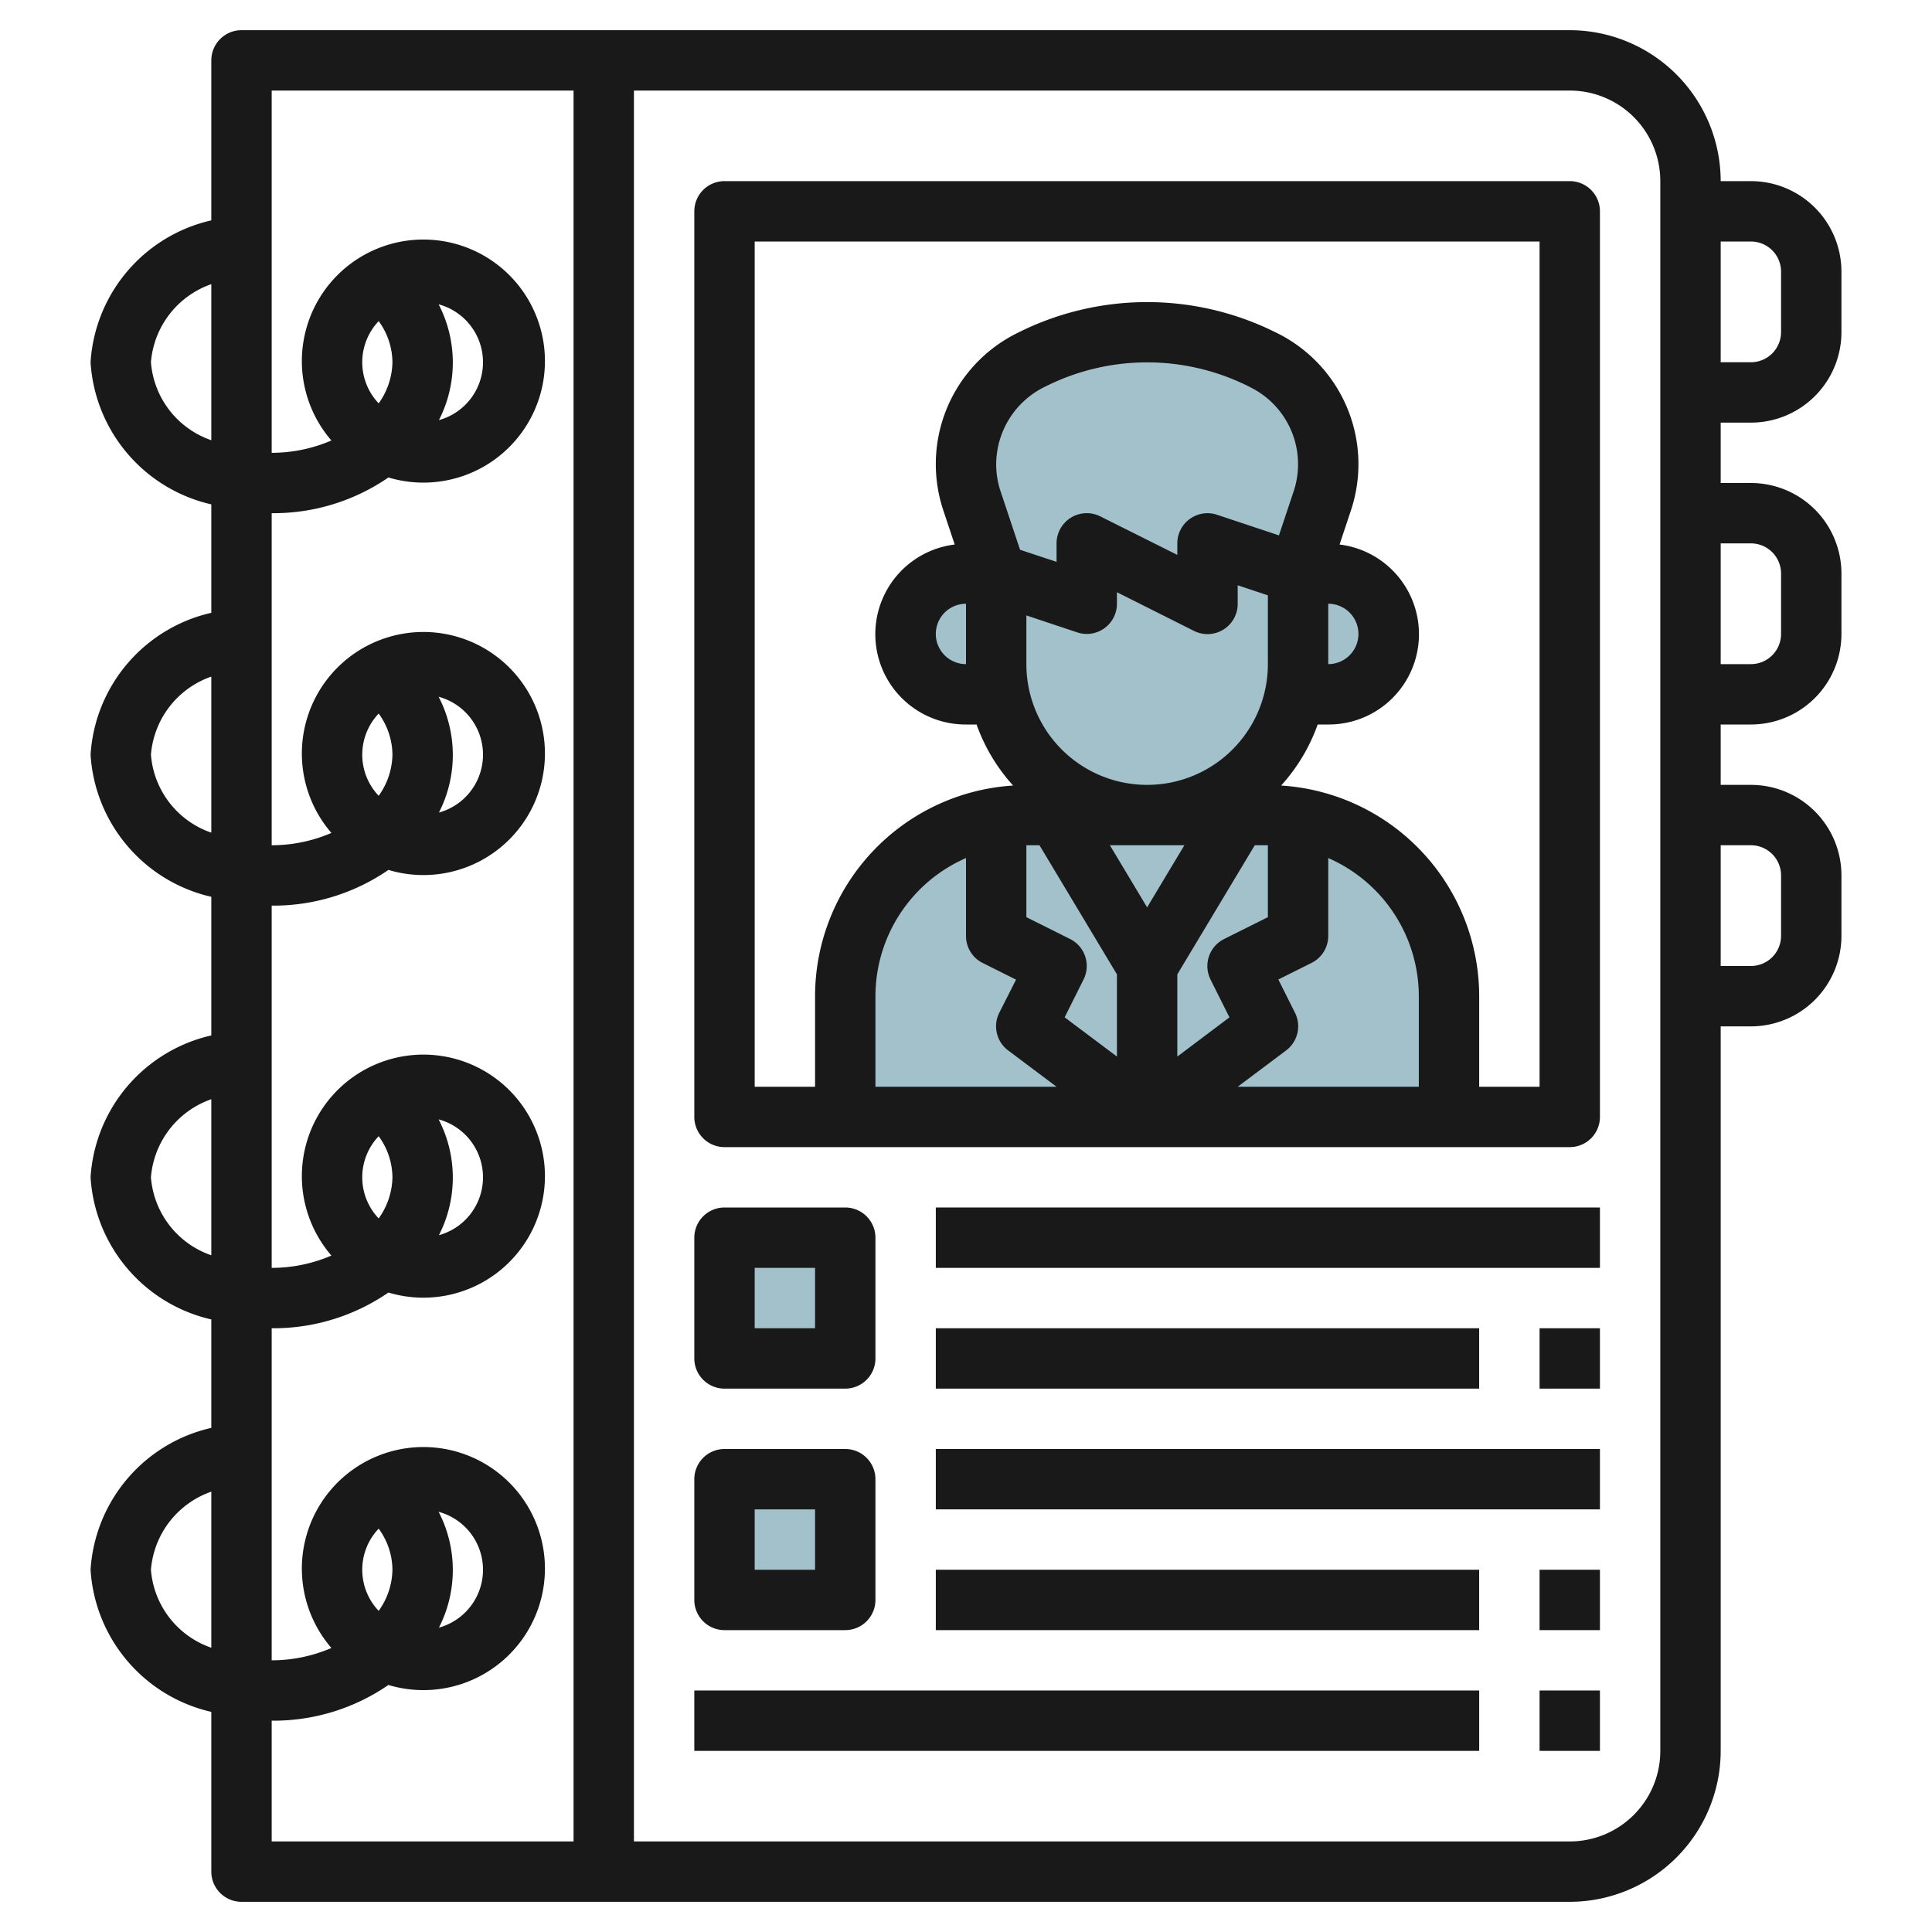 <svg id="Layer_3" height="512" viewBox="0 0 64 64" width="512" xmlns="http://www.w3.org/2000/svg" data-name="Layer 3"><path d="m24 41h4v4h-4z" fill="#a3c1ca"/><path d="m42 27h-1l-3 5-3-5h-1a6 6 0 0 0 -6 6v4h20v-4a6 6 0 0 0 -6-6z" fill="#a3c1ca"/><path d="m40 20-4-2v2l-3-1v3a5 5 0 0 0 10 0v-3l-3-1z" fill="#a3c1ca"/><path d="m44 19h-1v3a4.988 4.988 0 0 1 -.1 1h1.1a2 2 0 0 0 0-4z" fill="#a3c1ca"/><path d="m33 22v-3h-1a2 2 0 0 0 0 4h1.1a4.988 4.988 0 0 1 -.1-1z" fill="#a3c1ca"/><path d="m35 27 3 5 3-5z" fill="#a3c1ca"/><path d="m43 19 .8-2.408a3.866 3.866 0 0 0 .2-1.216 3.847 3.847 0 0 0 -2.125-3.439l-.086-.043a8.478 8.478 0 0 0 -3.789-.894 8.478 8.478 0 0 0 -3.789.894l-.086.043a3.847 3.847 0 0 0 -2.125 3.439 3.866 3.866 0 0 0 .2 1.216l.8 2.408 3 1v-2l4 2v-2z" fill="#a3c1ca"/><path d="m24 49h4v4h-4z" fill="#a3c1ca"/><g fill="#191919"><path d="m52 6h-28a1 1 0 0 0 -1 1v30a1 1 0 0 0 1 1h28a1 1 0 0 0 1-1v-30a1 1 0 0 0 -1-1zm-8 14a1 1 0 0 1 0 2zm-1.146-3.725-.487 1.46-2.051-.683a1 1 0 0 0 -1.316.948v.382l-2.553-1.277a1 1 0 0 0 -1.447.895v.612l-1.209-.4-.645-1.935a2.816 2.816 0 0 1 -.146-.9 2.87 2.87 0 0 1 1.658-2.587 7.5 7.5 0 0 1 6.77.043 2.844 2.844 0 0 1 1.426 3.443zm-10.854 5.725a1 1 0 0 1 0-2zm3.684-1.052a.983.983 0 0 0 .316.052 1 1 0 0 0 1-1v-.382l2.553 1.282a1 1 0 0 0 1.447-.9v-.612l1 .333v2.279a4 4 0 0 1 -8 0v-1.613zm11.316 15.052h-6l1.6-1.2a1 1 0 0 0 .3-1.247l-.553-1.106 1.105-.552a1 1 0 0 0 .548-.895v-2.576a5 5 0 0 1 3 4.576zm-11.553-4.895-1.447-.723v-2.382h.434l2.566 4.277v2.723l-1.732-1.3.627-1.254a1 1 0 0 0 -.448-1.341zm4.653 1.342.627 1.254-1.727 1.299v-2.723l2.566-4.277h.434v2.382l-1.447.723a1 1 0 0 0 -.453 1.342zm-.866-4.447-1.234 2.057-1.234-2.057zm-6.681 3.9 1.105.552-.558 1.101a1 1 0 0 0 .3 1.247l1.6 1.2h-6v-3a5 5 0 0 1 3-4.576v2.576a1 1 0 0 0 .553.9zm18.447 4.1h-2v-3a7 7 0 0 0 -6.561-6.978 5.994 5.994 0 0 0 1.211-2.022h.35a2.992 2.992 0 0 0 .375-5.962l.376-1.129a4.846 4.846 0 0 0 -2.515-5.909 9.536 9.536 0 0 0 -8.558.043 4.843 4.843 0 0 0 -2.429 5.865l.377 1.13a2.992 2.992 0 0 0 .374 5.962h.35a5.994 5.994 0 0 0 1.211 2.022 7 7 0 0 0 -6.561 6.978v3h-2v-28h26z"/><path d="m24 46h4a1 1 0 0 0 1-1v-4a1 1 0 0 0 -1-1h-4a1 1 0 0 0 -1 1v4a1 1 0 0 0 1 1zm1-4h2v2h-2z"/><path d="m24 54h4a1 1 0 0 0 1-1v-4a1 1 0 0 0 -1-1h-4a1 1 0 0 0 -1 1v4a1 1 0 0 0 1 1zm1-4h2v2h-2z"/><path d="m23 56h26v2h-26z"/><path d="m31 48h22v2h-22z"/><path d="m31 52h17.999v2h-17.999z"/><path d="m51 56h2v2h-2z"/><path d="m51 52h2v2h-2z"/><path d="m31 40h22v2h-22z"/><path d="m31 44h17.999v2h-17.999z"/><path d="m51 44h2v2h-2z"/><path d="m58 14a3 3 0 0 0 3-3v-2a3 3 0 0 0 -3-3h-1a5.006 5.006 0 0 0 -5-5h-44a1 1 0 0 0 -1 1v5.3a5.152 5.152 0 0 0 -4 4.7 5.158 5.158 0 0 0 4 4.708v3.592a5.152 5.152 0 0 0 -4 4.7 5.158 5.158 0 0 0 4 4.708v4.592a5.152 5.152 0 0 0 -4 4.7 5.158 5.158 0 0 0 4 4.708v3.592a5.152 5.152 0 0 0 -4 4.7 5.158 5.158 0 0 0 4 4.708v5.292a1 1 0 0 0 1 1h44a5.006 5.006 0 0 0 5-5v-24h1a3 3 0 0 0 3-3v-2a3 3 0 0 0 -3-3h-1v-2h1a3 3 0 0 0 3-3v-2a3 3 0 0 0 -3-3h-1v-2zm-53-2a2.992 2.992 0 0 1 2-2.587v5.17a2.975 2.975 0 0 1 -2-2.583zm0 13a2.992 2.992 0 0 1 2-2.587v5.17a2.975 2.975 0 0 1 -2-2.583zm0 14a2.992 2.992 0 0 1 2-2.587v5.17a2.975 2.975 0 0 1 -2-2.583zm0 13a2.992 2.992 0 0 1 2-2.587v5.17a2.975 2.975 0 0 1 -2-2.583zm4 5a6.715 6.715 0 0 0 3.867-1.183 4.026 4.026 0 1 0 -1.889-1.225 5 5 0 0 1 -1.978.408v-11a6.715 6.715 0 0 0 3.867-1.183 4.026 4.026 0 1 0 -1.889-1.225 5 5 0 0 1 -1.978.408v-12a6.715 6.715 0 0 0 3.867-1.183 4.026 4.026 0 1 0 -1.889-1.225 5 5 0 0 1 -1.978.408v-11a6.715 6.715 0 0 0 3.867-1.183 4.026 4.026 0 1 0 -1.889-1.225 5 5 0 0 1 -1.978.408v-12h10v58h-10zm5.53-6.919a1.988 1.988 0 0 1 .01 3.836 4.188 4.188 0 0 0 -.01-3.836zm-1.986.557a2.335 2.335 0 0 1 .456 1.362 2.4 2.4 0 0 1 -.456 1.362 1.977 1.977 0 0 1 0-2.724zm1.986-13.557a1.988 1.988 0 0 1 .01 3.836 4.188 4.188 0 0 0 -.01-3.836zm-1.986.557a2.335 2.335 0 0 1 .456 1.362 2.4 2.4 0 0 1 -.456 1.362 1.977 1.977 0 0 1 0-2.724zm1.986-14.557a1.988 1.988 0 0 1 .01 3.836 4.188 4.188 0 0 0 -.01-3.836zm-1.986.557a2.335 2.335 0 0 1 .456 1.362 2.4 2.4 0 0 1 -.456 1.362 1.977 1.977 0 0 1 0-2.724zm1.986-13.557a1.988 1.988 0 0 1 .01 3.836 4.188 4.188 0 0 0 -.01-3.836zm-1.986.557a2.335 2.335 0 0 1 .456 1.362 2.4 2.4 0 0 1 -.456 1.362 1.977 1.977 0 0 1 0-2.724zm42.456 47.362a3 3 0 0 1 -3 3h-31v-58h31a3 3 0 0 1 3 3zm3-50a1 1 0 0 1 1 1v2a1 1 0 0 1 -1 1h-1v-4zm0 20a1 1 0 0 1 1 1v2a1 1 0 0 1 -1 1h-1v-4zm0-10a1 1 0 0 1 1 1v2a1 1 0 0 1 -1 1h-1v-4z"/></g></svg>